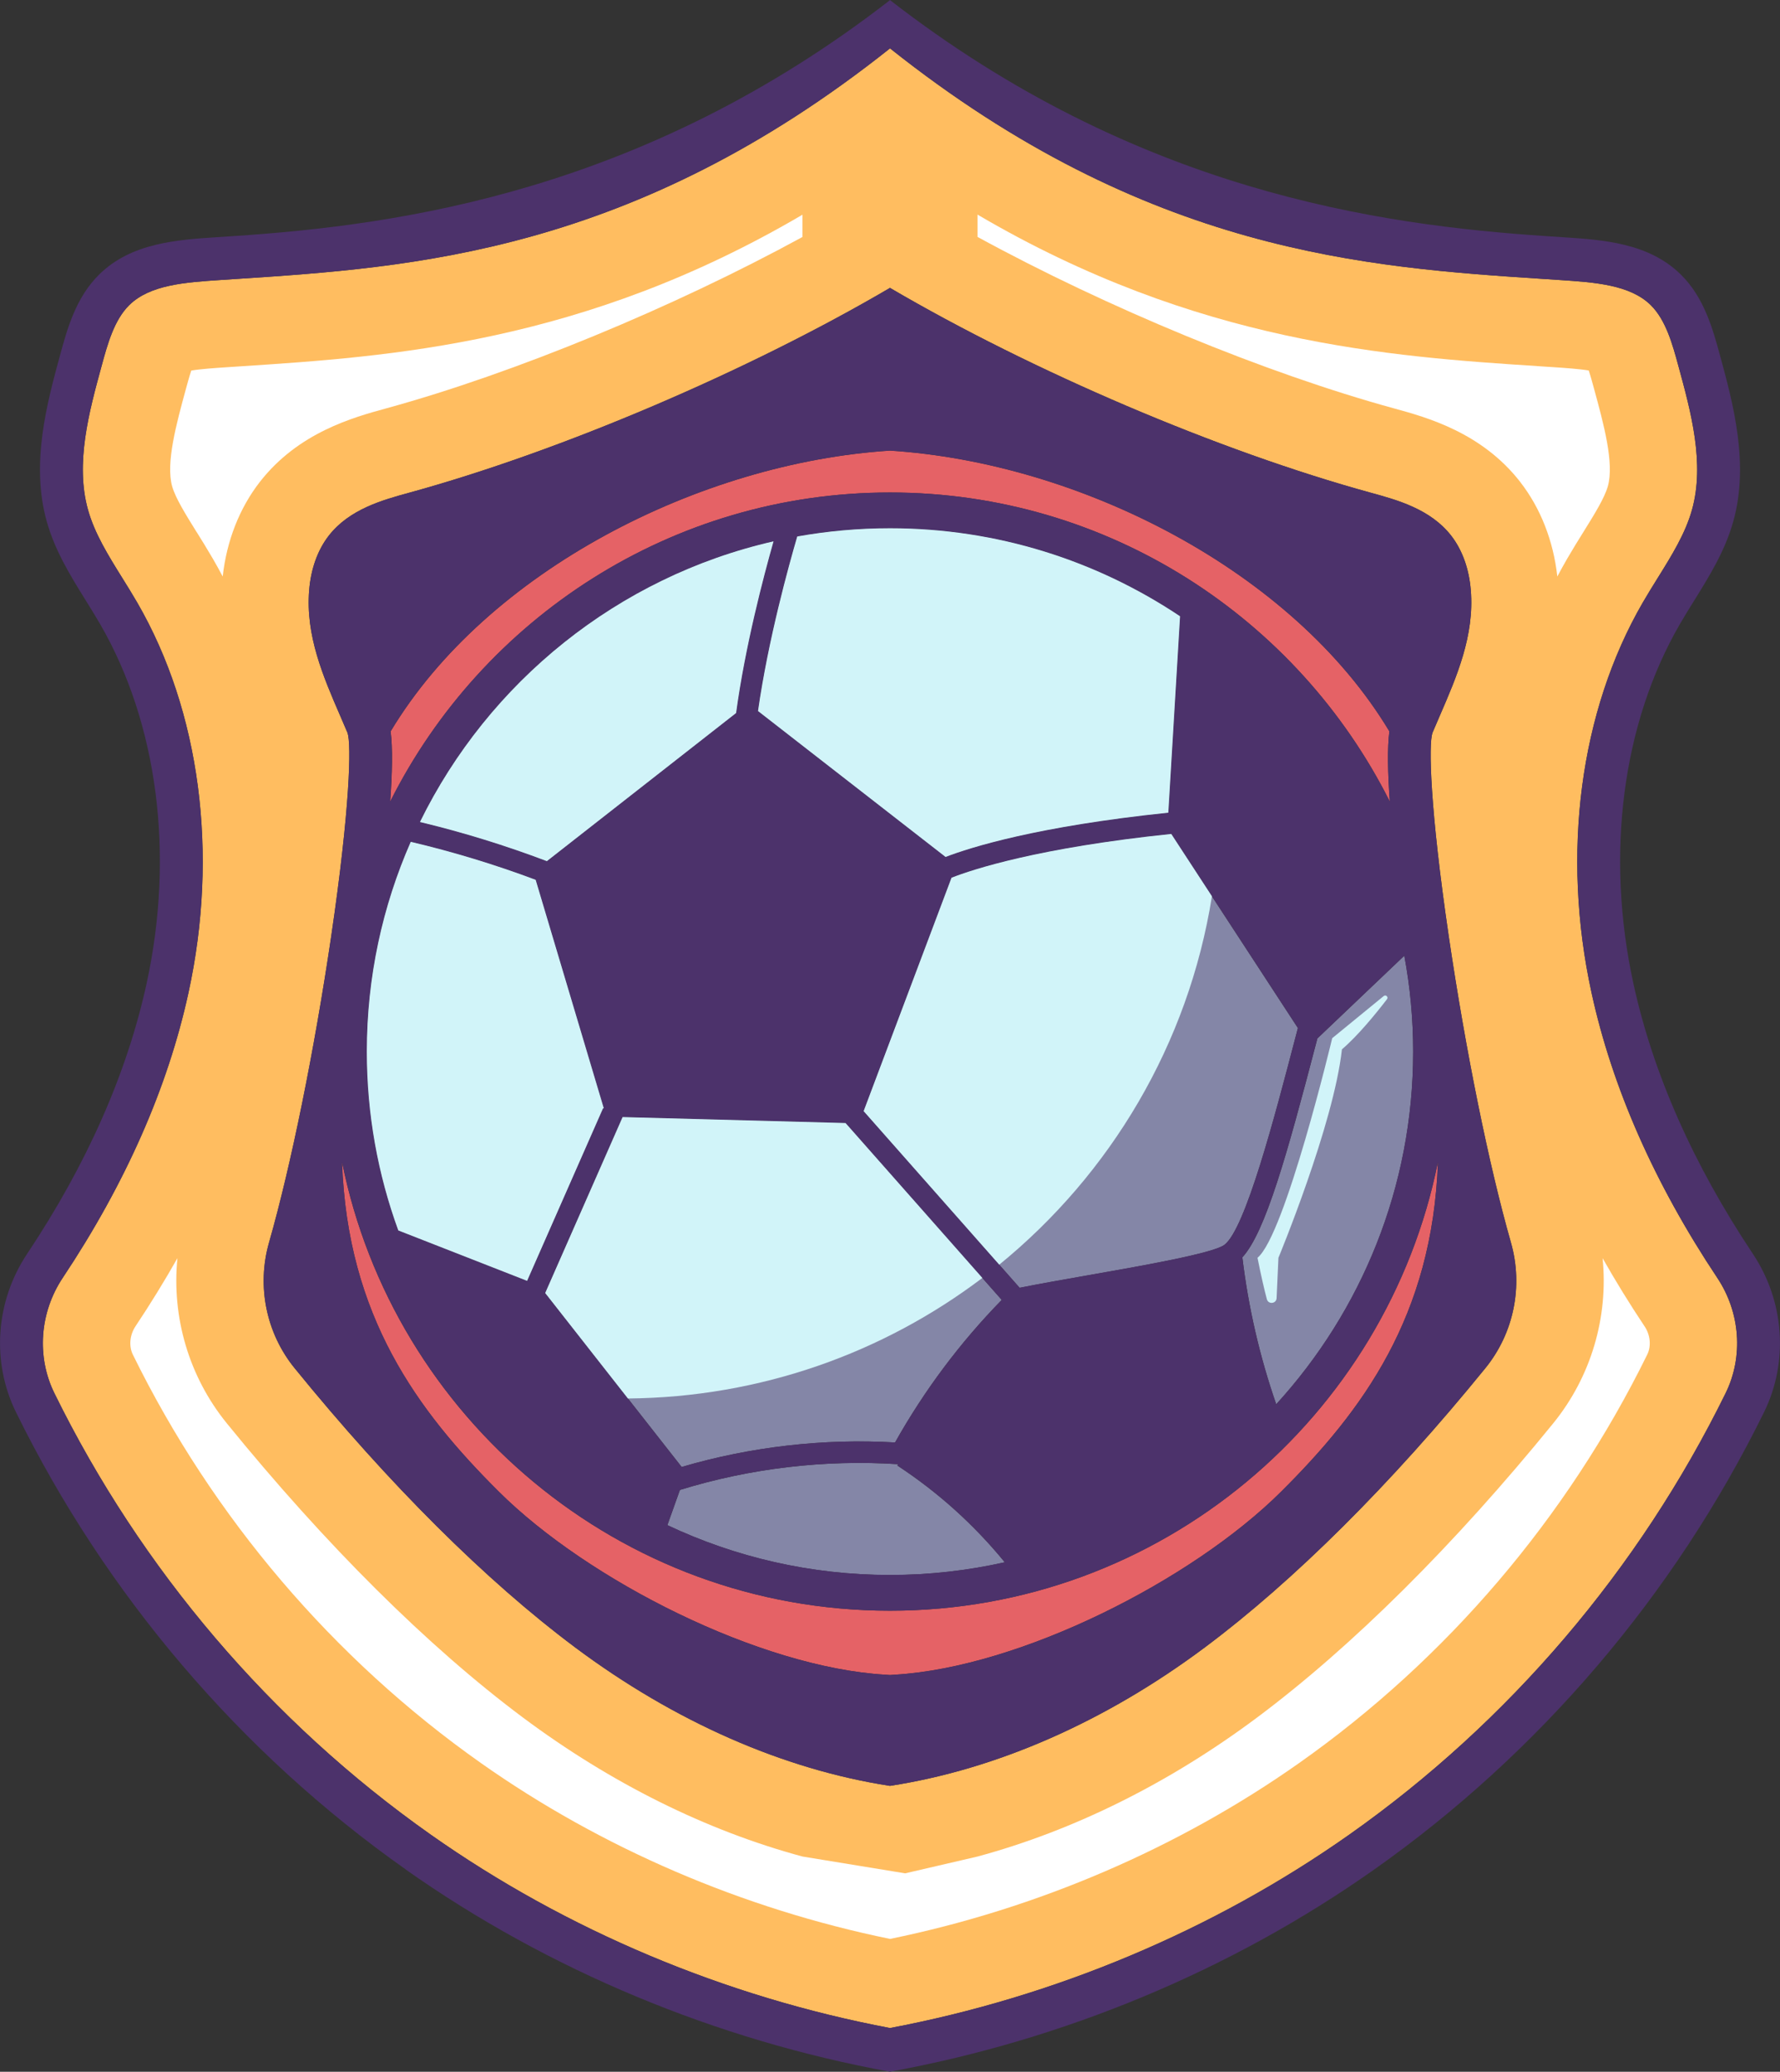 <?xml version="1.0" encoding="UTF-8"?>
<svg id="Layer_1" data-name="Layer 1" xmlns="http://www.w3.org/2000/svg" viewBox="0 0 534.88 622.31">
  <rect x="0" y="0" width="534.88" height="622.31" fill="#333333" stroke="none"/>
  <defs>
    <style>
      .cls-1 {
        fill: #8486a7;
      }

      .cls-2 {
        fill: #4c326b;
      }

      .cls-3 {
        fill: #ffbd60;
      }

      .cls-4 {
        fill: #d1f4f9;
      }

      .cls-5 {
        fill: #fff;
      }

      .cls-6 {
        fill: #e56266;
      }
    </style>
  </defs>
  <g id="_3" data-name="3">
    <path class="cls-6" d="M267.44,147.94c65.62,0,122.57,37.84,150.19,92.84-.62-8.62-.77-16.1-.13-21.1-29-48.27-93-80.66-150.02-84.32h-.07c-57.02,3.65-121.01,36.05-150.02,84.32.64,5,.49,12.48-.13,21.1,27.62-55,84.56-92.84,150.19-92.84Z"/>
    <path class="cls-6" d="M265.96,503.04c.49.03.97.06,1.44.1h.07c.47-.03.95-.06,1.44-.1,37.71-2.23,89.28-28.35,116.06-54.98,24.43-24.29,45.51-52.67,47.12-99.05-15.43,76.79-83.39,134.81-164.66,134.81s-149.23-58.02-164.66-134.81c1.61,46.38,22.69,74.76,47.12,99.05,26.78,26.63,78.35,52.74,116.06,54.98Z"/>
    <path class="cls-1" d="M268.96,433.29c8.77-15.62,19.54-30.01,32.06-42.82l-46.94-53.13-66.99-1.79-23.26,52.85,41.01,52.25c20.65-6.08,42.68-8.61,64.13-7.36ZM181.45,332.96l-20.49-68.68c-12.23-4.59-24.83-8.42-37.53-11.41-8.48,19.3-13.2,40.61-13.2,63.01,0,18.86,3.34,36.95,9.46,53.72l38.7,15.14,22.84-51.88.22.1ZM221.19,214.18c2.71-19.97,8.24-40.98,11.25-51.57-46.74,10.67-85.61,42.23-106.24,84.3,12.91,3.1,25.71,7.05,38.13,11.76l56.86-44.49ZM284.14,257.41c7.5-2.89,27.46-9.19,66.93-13.3l3.53-58.99c-24.96-16.69-54.94-26.44-87.16-26.44-9.51,0-18.82.85-27.87,2.47-2.5,8.53-8.73,30.95-11.79,52.43l56.36,43.83ZM269.65,440.21l.26-.39c-21.96-1.45-44.56,1.22-65.6,7.73l-3.77,10.58c20.31,9.59,42.99,14.97,66.9,14.97,11.85,0,23.39-1.33,34.49-3.82-9.22-11.28-20.05-21.04-32.28-29.06ZM421.99,287.07l-26.13,24.86-.28,1.09c-8.84,33.81-15.32,57.09-22.26,64.66,1.81,15.03,5.22,29.84,10.18,44.13,25.55-27.96,41.15-65.16,41.15-105.93,0-9.84-.92-19.47-2.66-28.81ZM390.01,308.8l-38.06-58.29c-39.98,4.15-59.62,10.64-66.03,13.15l-26.41,70.11,46.88,53.07c5.89-1.18,13.05-2.44,20.56-3.76,15.89-2.79,37.65-6.6,40.99-9.15,6.31-4.83,15.03-38.17,21.39-62.52l.68-2.59Z"/>
    <path class="cls-3" d="M129.37,551.05c40.87,28.81,88.64,48.79,138.07,58.13,49.44-9.34,97.19-29.32,138.06-58.13,47.92-33.78,87.01-79.62,113.03-132.56,5.39-10.97,4.43-24.25-2.5-34.65-18.85-28.3-31.57-57.11-37.79-85.64-9.13-41.83-3.51-84.55,15.39-117.19,1.45-2.5,2.98-4.96,4.46-7.34,4.29-6.89,8.33-13.39,10.32-20.47,3.94-13.98-.32-29.57-4.08-43.32-1.76-6.47-3.76-13.78-8.31-18.24-6.23-6.12-16.88-6.83-27.22-7.52l-4.73-.31c-53.34-3.5-119.33-7.83-196.63-69.28-77.31,61.45-143.3,65.78-196.64,69.28l-4.73.31c-10.34.69-20.99,1.4-27.22,7.52-4.55,4.46-6.55,11.77-8.31,18.24-3.76,13.75-8.02,29.35-4.08,43.32,2,7.09,6.04,13.59,10.32,20.47,1.48,2.37,3.01,4.83,4.46,7.34,18.91,32.64,24.52,75.36,15.39,117.19-6.22,28.53-18.94,57.34-37.79,85.64-6.93,10.41-7.9,23.69-2.5,34.65,26.02,52.94,65.11,98.78,113.03,132.56ZM80.84,373.25c6.64-23.24,13.61-57.6,18.67-91.9,5.71-38.78,6.08-57.84,4.93-61.19-.71-1.67-1.45-3.39-2.2-5.12-5.13-11.85-10.44-24.11-9.34-37.73.52-6.45,2.56-12.12,5.9-16.41,6.21-7.97,16.18-10.71,24.18-12.9,45.72-12.54,101.78-36.52,144.42-61.5v-.04s.02.01.03.02c0,0,.02,0,.02-.02v.03s.01,0,.02.01c42.64,24.98,98.7,48.96,144.42,61.5,8,2.19,17.97,4.93,24.18,12.9,3.34,4.3,5.38,9.97,5.9,16.41,1.11,13.62-4.2,25.88-9.34,37.73-.75,1.73-1.49,3.46-2.2,5.12-1.15,3.35-.78,22.41,4.93,61.19,5.06,34.3,12.03,68.67,18.67,91.9,3.74,13.11.86,27.2-7.69,37.72-28.35,34.87-57.49,63.86-84.26,83.85-30,22.4-62.7,36.69-94.61,41.61h-.02s-.02,0-.02,0c-.01,0-.02,0-.03,0h0c-31.91-4.93-64.6-19.22-94.61-41.62-26.77-19.99-55.91-48.99-84.26-83.85-8.55-10.52-11.43-24.61-7.69-37.72Z"/>
    <g>
      <path class="cls-5" d="M456.82,144.78c6.12,7.87,9.95,17.66,11.15,28.39.95-1.8,1.93-3.57,2.95-5.33,1.66-2.86,3.33-5.56,4.89-8.05,3.27-5.25,6.35-10.21,7.34-13.73,1.96-6.95-1.28-18.81-4.15-29.29-.42-1.54-1.02-3.75-1.59-5.48-2.84-.48-7.19-.77-10.33-.98l-4.73-.31c-44.48-2.92-102.54-6.73-168.62-45.54v6.7c38.91,21.24,86.52,40.92,125.11,51.5,9.87,2.7,26.38,7.22,37.98,22.11Z"/>
      <path class="cls-5" d="M59.06,159.76c1.5,2.4,3.23,5.19,4.91,8.08,1.02,1.75,2,3.53,2.95,5.33,1.2-10.75,5.04-20.54,11.16-28.41,11.58-14.87,28.1-19.39,37.96-22.09,38.59-10.58,86.2-30.26,125.1-51.49v-6.69c-66.08,38.8-124.13,42.61-168.61,45.53l-4.71.31c-3.15.21-7.51.5-10.35.98-.57,1.73-1.17,3.94-1.6,5.5-2.86,10.46-6.1,22.31-4.14,29.27.99,3.52,4.08,8.47,7.32,13.69Z"/>
      <path class="cls-5" d="M494.18,398.4c-4.52-6.79-8.73-13.62-12.61-20.47,1.78,17.71-3.45,35.6-14.84,49.61-29.68,36.5-60.43,67.05-88.93,88.33-26.48,19.77-55.17,33.99-84.08,41.8l-21.72,5.04-30.86-5.05c-28.9-7.8-57.58-22.03-84.06-41.79-28.5-21.28-59.25-51.83-88.92-88.33-11.39-14.01-16.62-31.9-14.84-49.62-3.88,6.85-8.08,13.68-12.6,20.46-1.74,2.62-2.05,5.96-.8,8.52,24.08,48.99,60.25,91.41,104.59,122.68,36.26,25.56,78.67,43.77,122.94,52.83,44.26-9.06,86.66-27.27,122.93-52.83,44.35-31.26,80.51-73.69,104.6-122.68,1.26-2.56.94-5.9-.79-8.5Z"/>
    </g>
    <path class="cls-2" d="M121.95,561.59c43.01,30.33,93.37,51.2,145.45,60.71h0s.02,0,.03,0c0,0,.02,0,.02,0h0s.02-.01.02-.01c52.08-9.51,102.44-30.38,145.45-60.71,49.69-35.03,90.2-82.54,117.18-137.42,7.4-15.07,6.12-33.27-3.34-47.48-17.97-26.95-30.06-54.29-35.93-81.24-8.44-38.73-3.36-78.09,13.97-107.98,1.34-2.32,2.75-4.59,4.24-6.98,4.57-7.35,9.29-14.93,11.78-23.79,4.91-17.41-.06-35.6-4.05-50.22-2.09-7.63-4.68-17.13-11.72-24.03-9.64-9.47-23.3-10.39-35.34-11.18l-4.8-.32c-50.82-3.33-123.62-13.63-197.43-70.88,0,0-.01,0-.02-.01v-.04s-.02.02-.02.02c-.01,0-.02-.02-.03-.02v.05C193.59,57.3,120.79,67.6,69.97,70.93l-4.8.32c-12.04.79-25.71,1.71-35.34,11.18-7.04,6.9-9.63,16.4-11.72,24.03-3.99,14.62-8.96,32.81-4.05,50.22,2.49,8.86,7.22,16.45,11.78,23.79,1.49,2.4,2.9,4.66,4.24,6.98,17.33,29.9,22.41,69.26,13.97,107.98-5.88,26.95-17.96,54.29-35.93,81.24-9.46,14.21-10.74,32.41-3.34,47.48,26.97,54.87,67.48,102.39,117.18,137.42ZM18.85,383.84c18.85-28.3,31.57-57.11,37.79-85.64,9.13-41.83,3.51-84.55-15.39-117.19-1.45-2.5-2.98-4.96-4.46-7.34-4.29-6.89-8.33-13.39-10.32-20.47-3.94-13.98.32-29.57,4.08-43.32,1.76-6.47,3.76-13.78,8.31-18.24,6.23-6.12,16.88-6.83,27.22-7.52l4.73-.31c53.34-3.5,119.33-7.83,196.64-69.28,77.3,61.45,143.29,65.78,196.63,69.28l4.73.31c10.34.69,20.99,1.4,27.22,7.52,4.55,4.46,6.55,11.77,8.31,18.24,3.76,13.75,8.02,29.35,4.08,43.32-2,7.09-6.04,13.59-10.32,20.47-1.48,2.37-3.01,4.83-4.46,7.34-18.91,32.64-24.52,75.36-15.39,117.19,6.22,28.53,18.94,57.34,37.79,85.64,6.93,10.41,7.9,23.69,2.5,34.65-26.02,52.94-65.11,98.78-113.03,132.56-40.87,28.81-88.62,48.79-138.06,58.13-49.44-9.34-97.2-29.32-138.07-58.13-47.92-33.78-87.01-79.62-113.03-132.56-5.39-10.97-4.43-24.25,2.5-34.65Z"/>
    <path class="cls-2" d="M172.79,494.83c30,22.4,62.7,36.69,94.61,41.61h0s.02,0,.03,0c0,0,.02,0,.02,0h0s.02-.01.02-.01c31.91-4.92,64.6-19.21,94.61-41.61,26.77-19.99,55.91-48.99,84.26-83.85,8.55-10.52,11.43-24.61,7.69-37.72-6.64-23.24-13.61-57.6-18.67-91.9-5.71-38.78-6.08-57.84-4.93-61.19.71-1.67,1.45-3.39,2.2-5.12,5.13-11.85,10.44-24.11,9.34-37.73-.52-6.45-2.56-12.12-5.9-16.41-6.21-7.97-16.18-10.71-24.18-12.9-45.72-12.54-101.78-36.52-144.42-61.5,0,0-.01-.01-.02-.01v-.03s-.02.01-.02.02c-.01,0-.02,0-.03-.02v.04c-42.64,24.98-98.7,48.96-144.42,61.5-8,2.19-17.97,4.93-24.18,12.9-3.34,4.3-5.38,9.97-5.9,16.41-1.11,13.62,4.2,25.88,9.34,37.73.75,1.73,1.49,3.46,2.2,5.12,1.15,3.35.78,22.41-4.93,61.19-5.06,34.3-12.03,68.67-18.67,91.9-3.74,13.11-.86,27.2,7.69,37.72,28.35,34.87,57.49,63.86,84.26,83.85ZM424.64,315.88c0,40.77-15.61,77.97-41.15,105.93-4.96-14.3-8.37-29.1-10.18-44.13,6.94-7.57,13.43-30.86,22.26-64.66l.28-1.09,26.13-24.86c1.74,9.34,2.66,18.97,2.66,28.81ZM221.19,214.18l-56.86,44.49c-12.42-4.71-25.21-8.66-38.13-11.76,20.63-42.07,59.5-73.63,106.24-84.3-3.01,10.59-8.54,31.59-11.25,51.57ZM239.57,161.15c9.05-1.63,18.36-2.47,27.87-2.47,32.22,0,62.2,9.75,87.16,26.44l-3.53,58.99c-39.47,4.11-59.43,10.41-66.93,13.3l-56.36-43.83c3.05-21.48,9.28-43.9,11.79-52.43ZM254.08,337.34l46.94,53.13c-12.52,12.81-23.29,27.2-32.06,42.82-21.45-1.26-43.48,1.28-64.13,7.36l-41.01-52.25,23.26-52.85,66.99,1.79ZM204.31,447.54c21.04-6.51,43.64-9.18,65.6-7.73l-.26.39c12.22,8.02,23.06,17.78,32.28,29.06-11.1,2.5-22.64,3.82-34.49,3.82-23.91,0-46.59-5.38-66.9-14.97l3.77-10.58ZM259.52,333.76l26.41-70.11c6.41-2.51,26.06-9,66.03-13.15l38.06,58.29-.68,2.59c-6.36,24.35-15.08,57.7-21.39,62.52-3.33,2.55-25.1,6.37-40.99,9.15-7.52,1.32-14.68,2.58-20.56,3.76l-46.88-53.07ZM117.38,219.67c29-48.27,93-80.66,150.02-84.32h.07c57.02,3.65,121.01,36.05,150.02,84.32-.64,5-.49,12.48.13,21.1-27.62-55-84.56-92.84-150.19-92.84s-122.57,37.84-150.19,92.84c.62-8.62.77-16.1.13-21.1ZM123.43,252.87c12.7,2.99,25.3,6.82,37.53,11.41l20.49,68.68-.22-.1-22.84,51.88-38.7-15.14c-6.12-16.77-9.46-34.86-9.46-53.72,0-22.4,4.72-43.71,13.2-63.01ZM267.44,483.83c81.27,0,149.23-58.02,164.66-134.81-1.61,46.38-22.69,74.76-47.12,99.05-26.78,26.63-78.35,52.74-116.06,54.98-.49.03-.97.06-1.44.1h-.07c-.47-.03-.95-.06-1.44-.1-37.71-2.23-89.28-28.35-116.06-54.98-24.43-24.29-45.51-52.67-47.12-99.05,15.43,76.79,83.39,134.81,164.66,134.81Z"/>
    <g>
      <path class="cls-4" d="M126.2,246.91c12.91,3.1,25.71,7.05,38.13,11.76l56.86-44.49c2.71-19.97,8.24-40.98,11.25-51.57-46.74,10.67-85.61,42.23-106.24,84.3Z"/>
      <path class="cls-4" d="M284.14,257.41c7.5-2.89,27.46-9.19,66.93-13.3l3.53-58.99c-24.96-16.69-54.94-26.44-87.16-26.44-9.51,0-18.82.85-27.87,2.47-2.5,8.53-8.73,30.95-11.79,52.43l56.36,43.83Z"/>
      <path class="cls-4" d="M295.19,383.87l-41.11-46.53-66.99-1.79-23.26,52.85,24.86,31.68c39.98-.35,76.84-13.77,106.5-36.21Z"/>
      <path class="cls-4" d="M364.18,269.22l-12.22-18.72c-39.98,4.15-59.62,10.64-66.03,13.15l-26.41,70.11,40.75,46.12c33.41-27.21,56.83-66.21,63.91-110.67Z"/>
      <path class="cls-4" d="M158.39,384.74l22.84-51.88.22.1-20.49-68.68c-12.23-4.59-24.83-8.42-37.53-11.41-8.48,19.3-13.2,40.61-13.2,63.01,0,18.86,3.34,36.95,9.46,53.72l38.7,15.14Z"/>
    </g>
    <path class="cls-4" d="M415.81,299.18l-15.49,12.67s-14.14,59.19-22.45,65.96c1.11,5.54,2.04,9.55,2.81,12.44.44,1.65,2.85,1.39,2.93-.31l.55-12.12s16.61-39.98,19.08-62.62c4.78-4.06,10.18-10.69,13.55-15.07.49-.64-.35-1.45-.98-.94Z"/>
  </g>
</svg>